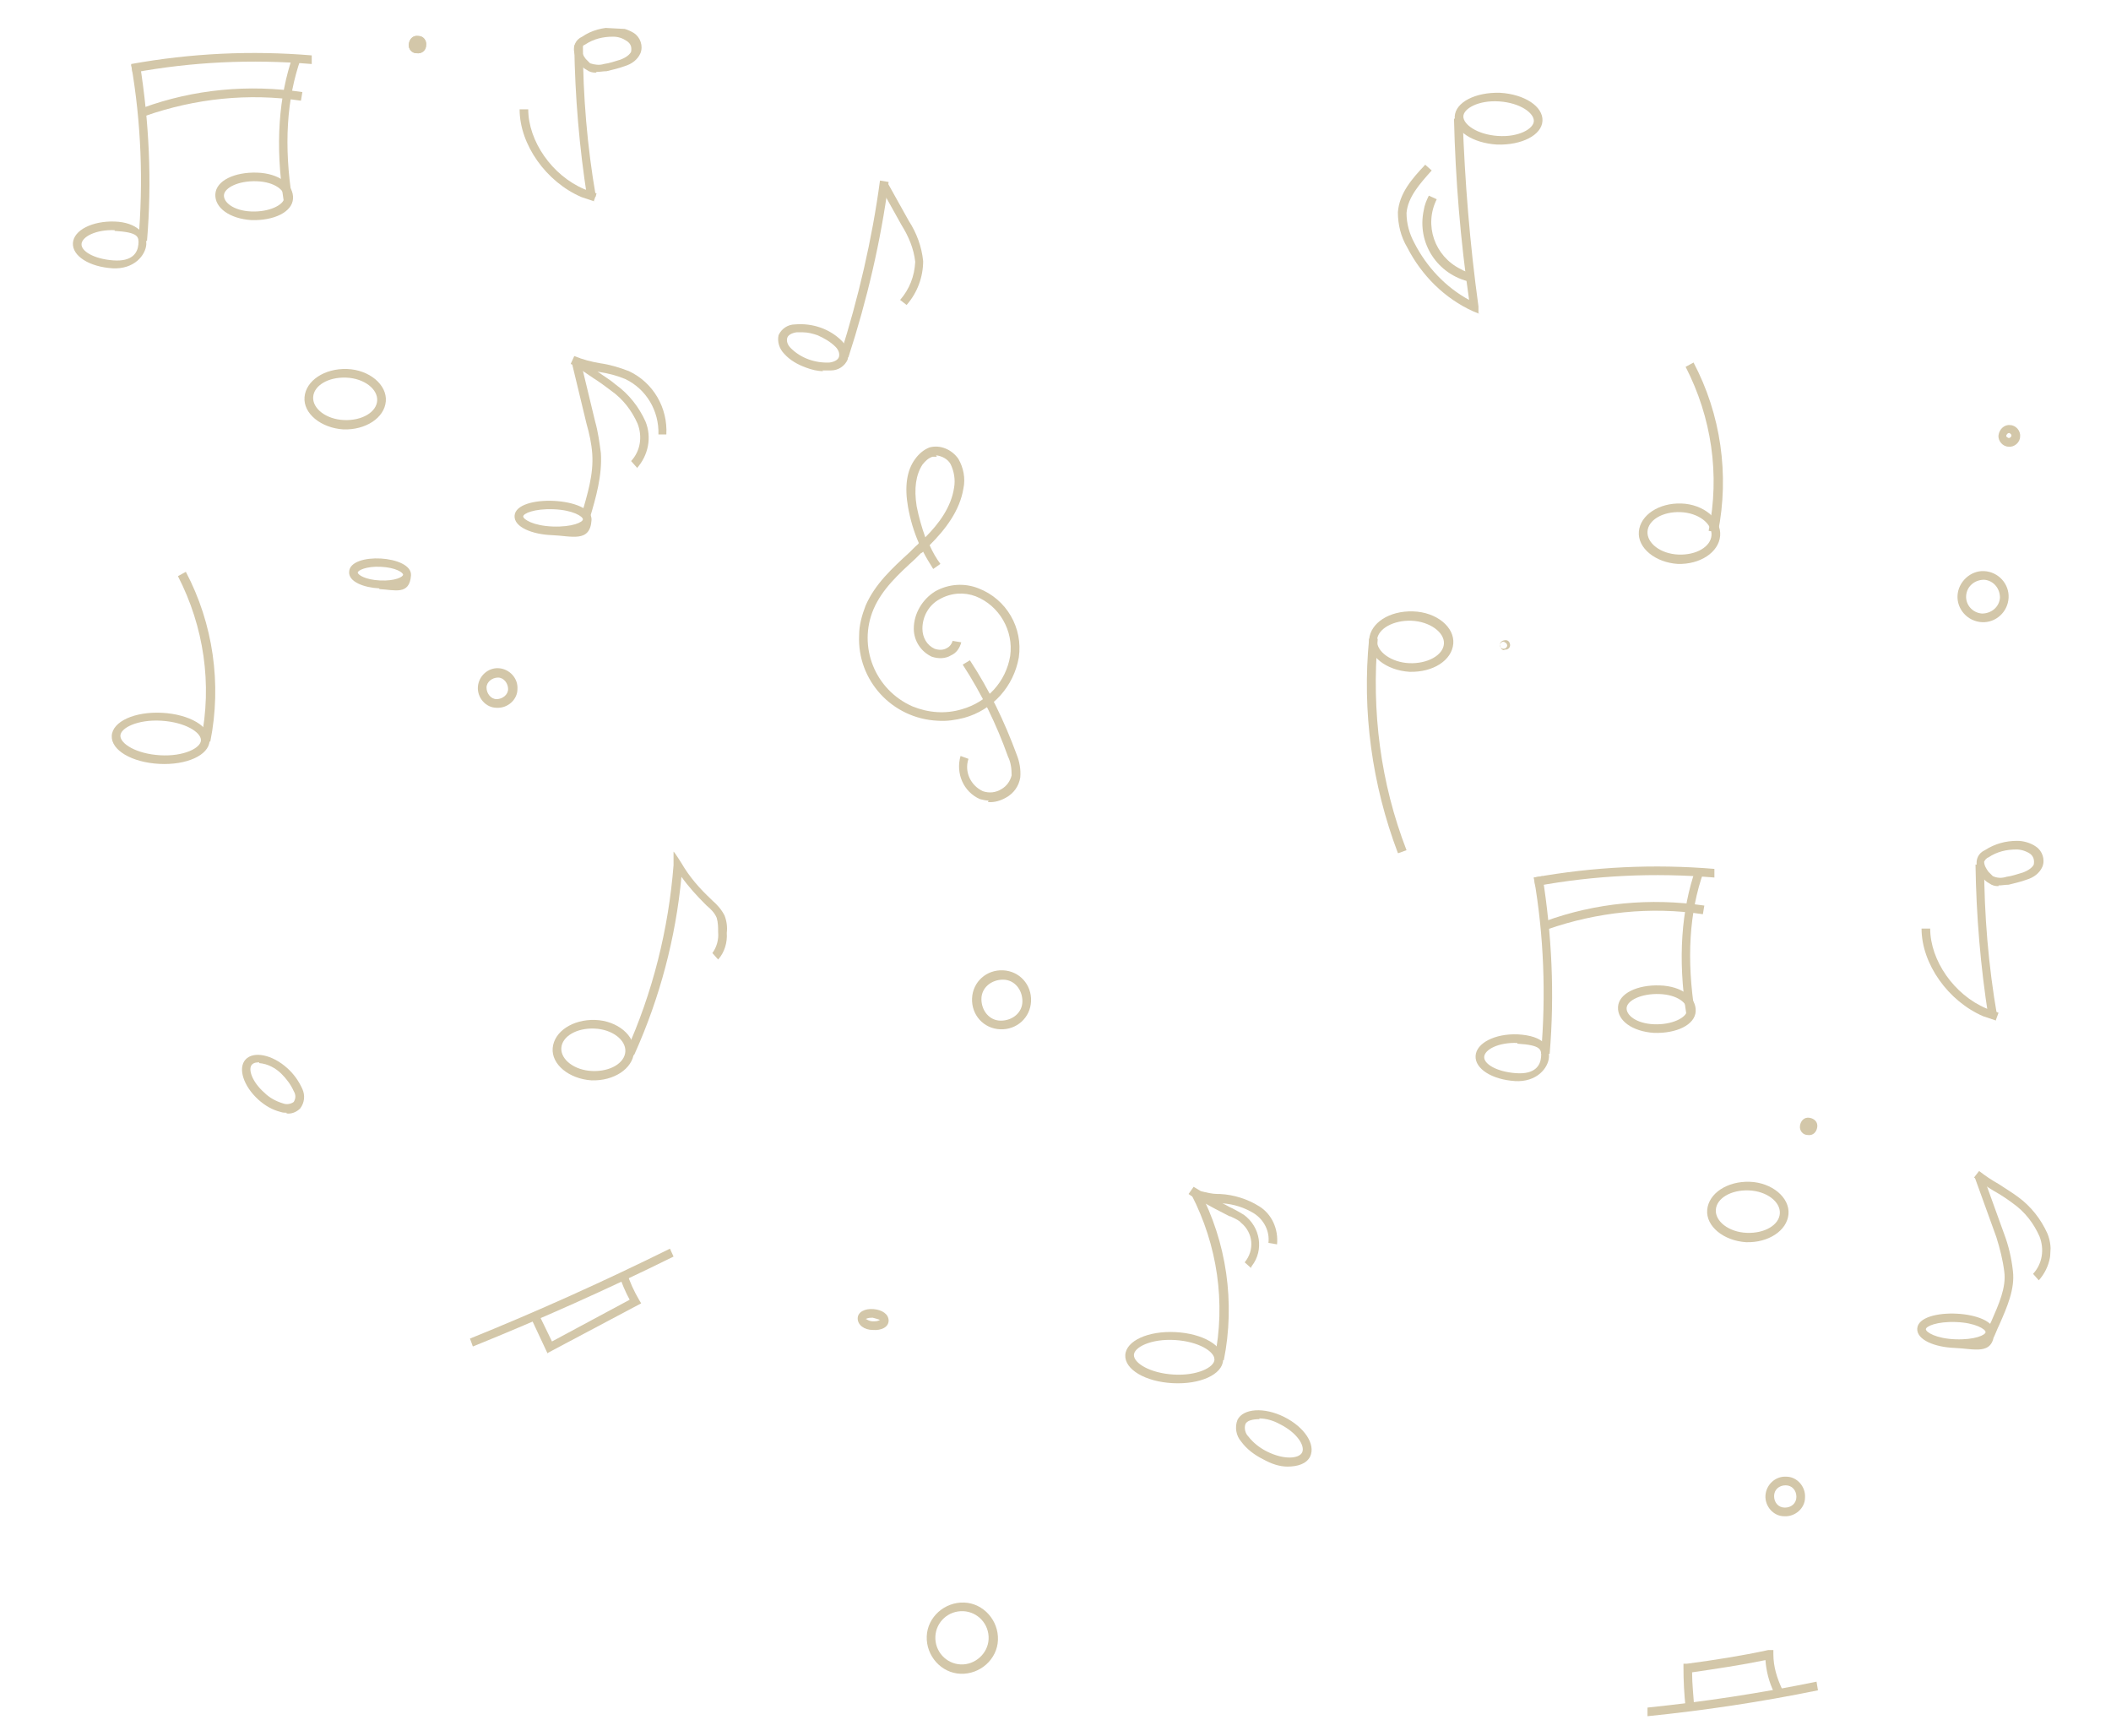 <?xml version="1.0" encoding="UTF-8"?>
<svg xmlns="http://www.w3.org/2000/svg" xmlns:xlink="http://www.w3.org/1999/xlink" id="Ebene_2" data-name="Ebene 2" width="103.5mm" height="85.1mm" viewBox="0 0 293.4 241.3">
  <defs>
    <clipPath id="clippath">
      <rect x="33.2" y="-20.3" width="226.9" height="281.9" transform="translate(18.5 260.9) rotate(-87)" fill="none" stroke-width="0"></rect>
    </clipPath>
  </defs>
  <g id="Ebene_1-2" data-name="Ebene 1">
    <g clip-path="url(#clippath)">
      <g id="Gruppe_69" data-name="Gruppe 69">
        <path id="Pfad_4560" data-name="Pfad 4560" d="M88.1,146.7l-1.1-.5c3.7-8.2,5.9-17,6.6-25.9v-1.9c.1,0,1.1,1.6,1.1,1.6,1.1,1.9,2.5,3.5,4.1,5l.2.2c.7.6,1.3,1.3,1.7,2.1.3.8.4,1.6.3,2.4.1,1.3-.3,2.7-1.2,3.7l-.8-.9c.6-.8.9-1.9.8-2.9,0-.7,0-1.3-.2-2-.3-.7-.8-1.2-1.4-1.7l-.2-.2c-1.2-1.2-2.3-2.4-3.3-3.8-.8,8.5-3,16.8-6.5,24.6" fill="#d3c7a9" stroke-width="0"></path>
        <path id="Pfad_4561" data-name="Pfad 4561" d="M88.5,65l-.8-.9c1.3-1.4,1.6-3.4.9-5.2-.8-1.8-2-3.4-3.7-4.6-.8-.6-1.6-1.2-2.4-1.7-.9-.6-1.8-1.2-2.7-1.9l.7-.9c.8.7,1.7,1.3,2.6,1.9.8.6,1.7,1.1,2.5,1.8,1.8,1.3,3.2,3.1,4.1,5.1.9,2.2.4,4.7-1.2,6.5" fill="#d3c7a9" stroke-width="0"></path>
        <path id="Pfad_4562" data-name="Pfad 4562" d="M34.9,30.6c-3-.2-5.1-1.7-5-3.6s2.7-3.1,5.8-3,5.1,1.7,5,3.6-2.7,3.1-5.8,3M35.7,25.2c-2.6-.1-4.5.9-4.6,1.9s1.3,2.2,3.8,2.3,4.5-.9,4.6-1.9-1.3-2.2-3.8-2.3" fill="#d3c7a9" stroke-width="0"></path>
        <path id="Pfad_4563" data-name="Pfad 4563" d="M15.6,37.3c-3.2-.2-5.6-1.7-5.5-3.5s2.7-3.1,5.8-3,4.5,1.8,4.4,3.2-1.6,3.5-4.8,3.3M15.9,32c-2.6-.1-4.5.9-4.6,1.9s1.7,2.1,4.4,2.3,3.4-1.1,3.5-2.2,0-1.7-3.3-1.9" fill="#d3c7a9" stroke-width="0"></path>
        <path id="Pfad_4564" data-name="Pfad 4564" d="M20.4,33.5h-1.2c.7-8.2.4-16.4-1-24.5l1.2-.2c1.3,8.2,1.7,16.4,1,24.7" fill="#d3c7a9" stroke-width="0"></path>
        <path id="Pfad_4565" data-name="Pfad 4565" d="M39.4,27.9c-1.2-7.7-.7-14.5,1.3-20.2l1.1.4c-2,5.6-2.4,12.2-1.2,19.7l-1.2.2Z" fill="#d3c7a9" stroke-width="0"></path>
        <path id="Pfad_4566" data-name="Pfad 4566" d="M81.9,71.9l-1.1-.3c.8-2.8,1.7-5.6,1.5-8.5-.1-1.4-.4-2.8-.8-4.2l-2-8.3,1.2-.3,2,8.3c.4,1.4.6,2.9.8,4.4.2,3.1-.7,6.2-1.5,8.9" fill="#d3c7a9" stroke-width="0"></path>
        <path id="Pfad_4567" data-name="Pfad 4567" d="M81.6,27.5c-1.1-7-1.7-14.1-1.8-21.2h1.2c0,7,.6,14.1,1.8,21l-1.2.2Z" fill="#d3c7a9" stroke-width="0"></path>
        <path id="Pfad_4568" data-name="Pfad 4568" d="M117.9,49.7l-1.1-.4c2.5-7.9,4.4-16,5.5-24.2l1.2.2c-1.1,8.3-3,16.4-5.6,24.4" fill="#d3c7a9" stroke-width="0"></path>
        <path id="Pfad_4569" data-name="Pfad 4569" d="M18.4,10.1l-.2-1.2c8.3-1.5,16.7-1.9,25.1-1.2v1.2c-8.4-.7-16.7-.3-24.8,1.2" fill="#d3c7a9" stroke-width="0"></path>
        <path id="Pfad_4570" data-name="Pfad 4570" d="M20.2,16.1l-.4-1.1c7.1-2.6,14.7-3.3,22.2-2.2l-.2,1.2c-7.3-1.1-14.7-.3-21.6,2.1" fill="#d3c7a9" stroke-width="0"></path>
        <path id="Pfad_4571" data-name="Pfad 4571" d="M82.6,28c-.6-.2-1.2-.4-1.8-.6-4.9-2.1-8.6-7.3-8.6-12.2h1.2c0,4.4,3.3,9.2,7.8,11.1.6.2,1.1.4,1.7.6l-.4,1.1Z" fill="#d3c7a9" stroke-width="0"></path>
        <path id="Pfad_4572" data-name="Pfad 4572" d="M126,42.4l-.9-.7c1.3-1.5,2-3.3,2.1-5.3-.2-1.8-.9-3.5-1.9-5.1l-2.9-5.2,1-.6,2.9,5.2c1.1,1.7,1.8,3.6,2,5.6,0,2.2-.8,4.4-2.3,6.1" fill="#d3c7a9" stroke-width="0"></path>
        <path id="Pfad_4573" data-name="Pfad 4573" d="M76.7,74.4c-2.7-.1-5.3-1.1-5.2-2.7.2-3.1,10.9-2.6,10.7.6s-2.8,2.2-5.5,2.1M76.9,70.8c-2.7-.1-4.2.6-4.2,1s1.4,1.3,4.1,1.4,4.2-.6,4.2-1-1.4-1.3-4.1-1.4" fill="#d3c7a9" stroke-width="0"></path>
        <path id="Pfad_4574" data-name="Pfad 4574" d="M114.4,51.6c-.8,0-1.6-.2-2.4-.5-1.1-.4-2.2-1-3-1.9-.7-.7-1-1.7-.8-2.6.4-.9,1.3-1.5,2.3-1.5,2.4-.2,4.8.6,6.5,2.3.7.7,1,1.7.8,2.6-.4.9-1.3,1.5-2.3,1.5-.4,0-.8,0-1.2,0M111.6,46.2c-.3,0-.6,0-.9,0-.7.1-1.2.4-1.3.8s0,.9.5,1.4c1.4,1.4,3.4,2.1,5.4,2,.7-.1,1.2-.4,1.3-.8s0-.9-.5-1.4c-.7-.7-1.6-1.2-2.5-1.6-.6-.2-1.3-.4-2-.4" fill="#d3c7a9" stroke-width="0"></path>
        <path id="Pfad_4575" data-name="Pfad 4575" d="M22.1,106.2c-3.8-.2-6.7-1.9-6.6-3.9s3.2-3.4,7-3.2,6.7,1.9,6.6,3.9-3.2,3.4-7,3.2M22.4,100.2c-3.3-.2-5.7,1-5.7,2.1s2.2,2.5,5.5,2.7,5.7-1,5.7-2.1-2.2-2.5-5.5-2.7" fill="#d3c7a9" stroke-width="0"></path>
        <path id="Pfad_4576" data-name="Pfad 4576" d="M29.1,103.1l-1.2-.2c1.6-7.8.4-15.8-3.2-22.8l1.1-.6c3.8,7.2,5,15.6,3.4,23.6" fill="#d3c7a9" stroke-width="0"></path>
        <path id="Pfad_4577" data-name="Pfad 4577" d="M179,203.9c-1.2,0-2.3-.4-3.4-1-1.2-.6-2.3-1.4-3.1-2.5-.7-.8-.9-2-.5-3,.8-1.6,3.7-1.8,6.5-.4s4.4,3.8,3.6,5.5c-.5,1-1.7,1.4-3.2,1.4M175.1,197.3c-1,0-1.8.2-2,.7-.2.6,0,1.3.4,1.7.7.9,1.6,1.6,2.6,2.1,2.4,1.2,4.5,1,4.9.1s-.7-2.7-3.1-3.9c-.9-.5-1.9-.8-2.9-.8" fill="#d3c7a9" stroke-width="0"></path>
        <path id="Pfad_4578" data-name="Pfad 4578" d="M163,192.3c-3.8-.2-6.7-1.9-6.6-3.9s3.2-3.4,7-3.2,6.7,1.9,6.6,3.9-3.2,3.4-7,3.2M163.3,186.3c-3.3-.2-5.7,1-5.7,2.1s2.2,2.5,5.5,2.7,5.7-1,5.7-2.1-2.2-2.5-5.5-2.7" fill="#d3c7a9" stroke-width="0"></path>
        <path id="Pfad_4579" data-name="Pfad 4579" d="M170,189.1l-1.2-.2c1.6-7.8.4-15.8-3.2-22.8l1.1-.6c3.8,7.2,5,15.6,3.4,23.6" fill="#d3c7a9" stroke-width="0"></path>
        <path id="Pfad_4580" data-name="Pfad 4580" d="M47.7,59.7c-3.1-.2-5.6-2.2-5.4-4.5s2.8-4,5.9-3.9,5.6,2.2,5.4,4.5-2.8,4-5.9,3.9M48.1,52.5c-2.5-.1-4.5,1.1-4.6,2.7s1.8,3.1,4.3,3.2,4.5-1.1,4.6-2.7-1.8-3.1-4.3-3.2" fill="#d3c7a9" stroke-width="0"></path>
        <path id="Pfad_4581" data-name="Pfad 4581" d="M82.2,150.2c-3.1-.2-5.6-2.2-5.4-4.5s2.8-4,5.9-3.9,5.6,2.2,5.4,4.5-2.8,4-5.9,3.9M82.6,143c-2.5-.1-4.5,1.1-4.6,2.7s1.8,3.1,4.3,3.2,4.5-1.1,4.6-2.7-1.8-3.1-4.3-3.2" fill="#d3c7a9" stroke-width="0"></path>
        <path id="Pfad_4582" data-name="Pfad 4582" d="M233.2,78.4c-3.1-.2-5.6-2.2-5.4-4.5s2.8-4,5.9-3.9,5.6,2.2,5.4,4.5-2.8,4-5.9,3.9M233.6,71.2c-2.5-.1-4.5,1.1-4.6,2.7s1.8,3.1,4.3,3.2,4.5-1.1,4.6-2.7-1.8-3.1-4.3-3.2" fill="#d3c7a9" stroke-width="0"></path>
        <path id="Pfad_4583" data-name="Pfad 4583" d="M195.9,93.4c-3.2-.2-5.8-2.2-5.6-4.5s2.8-4,6.1-3.9,5.8,2.2,5.6,4.5-2.8,4-6.1,3.9M196.2,86.3c-2.5-.1-4.7,1.1-4.8,2.7s2,3.1,4.5,3.2,4.7-1.1,4.8-2.7-2-3.1-4.5-3.2" fill="#d3c7a9" stroke-width="0"></path>
        <path id="Pfad_4584" data-name="Pfad 4584" d="M209.1,90.4c-.4,0-.6-.4-.6-.8,0-.4.4-.6.8-.6.4,0,.6.4.6.7,0,.4-.4.7-.8.6,0,0,0,0,0,0M209.1,89.2c-.3,0-.5.1-.6.4s.1.5.4.6c.3,0,.5-.1.6-.4,0,0,0,0,0,0,0-.3-.2-.5-.4-.5" fill="#d3c7a9" stroke-width="0"></path>
        <path id="Pfad_4585" data-name="Pfad 4585" d="M279.2,62.1c-.8,0-1.5-.8-1.4-1.6s.8-1.5,1.6-1.4c.8,0,1.5.8,1.4,1.6,0,.8-.8,1.5-1.6,1.4M279.3,60.2c-.2,0-.3.1-.4.3s.1.3.3.4c.2,0,.3-.1.4-.3,0-.2-.1-.3-.3-.4" fill="#d3c7a9" stroke-width="0"></path>
        <path id="Pfad_4586" data-name="Pfad 4586" d="M251.3,157.8c-.7,0-1.2-.6-1.1-1.3s.6-1.2,1.3-1.1,1.2.6,1.1,1.3-.6,1.2-1.3,1.1h0" fill="#d3c7a9" stroke-width="0"></path>
        <path id="Pfad_4587" data-name="Pfad 4587" d="M205.8,43.7l-1-.4c-4-1.8-7.2-5-9.2-8.9-.9-1.5-1.3-3.2-1.3-4.9.2-2.6,1.9-4.6,3.8-6.6l.9.8c-1.7,1.9-3.3,3.7-3.5,5.9,0,1.5.4,2.9,1.1,4.2,1.7,3.3,4.3,6.1,7.6,7.9-1.2-8.3-1.9-16.7-2.1-25.2h1.2c.3,8.7,1,17.4,2.2,26.1v1Z" fill="#d3c7a9" stroke-width="0"></path>
        <path id="Pfad_4588" data-name="Pfad 4588" d="M204.4,39.2c-4.6-1-7.5-5.4-6.5-10,.1-.7.4-1.4.7-2l1.1.5c-1.8,3.6-.3,7.9,3.3,9.7.5.3,1.1.5,1.7.6l-.2,1.2Z" fill="#d3c7a9" stroke-width="0"></path>
        <path id="Pfad_4589" data-name="Pfad 4589" d="M194.3,118.6c-3.6-9.5-5-19.7-4-29.8h1.2c-.9,10.1.4,20.1,4,29.4l-1.1.4Z" fill="#d3c7a9" stroke-width="0"></path>
        <path id="Pfad_4590" data-name="Pfad 4590" d="M39.8,154.7c-.3,0-.5,0-.8-.1-1.2-.3-2.2-.9-3.1-1.7-2.1-1.9-2.9-4.4-1.8-5.6s3.7-.7,5.8,1.2c.9.8,1.6,1.8,2.1,2.9.4.9.3,1.9-.3,2.7-.5.5-1.2.8-1.9.7M36,147.7c-.3,0-.7,0-1,.3-.6.6,0,2.4,1.7,3.9.7.7,1.6,1.2,2.6,1.5.5.2,1.1.1,1.5-.2.3-.5.3-1,0-1.5-.4-.9-1-1.7-1.7-2.4-.8-.8-1.9-1.4-3.1-1.5" fill="#d3c7a9" stroke-width="0"></path>
        <path id="Pfad_4591" data-name="Pfad 4591" d="M82.8,10.1c-.5,0-.9-.1-1.3-.4-.4-.2-.7-.5-1-.9-.3-.5-.6-1-.7-1.5h0c-.2-.9.2-1.8,1.1-2.2,1.3-.9,2.9-1.3,4.5-1.3.9,0,1.9.3,2.7.8.9.6,1.3,1.8.9,2.8-.4.9-1.2,1.5-2.2,1.8-.8.3-1.7.5-2.5.7-.5,0-.9.1-1.4.1M80.8,6.8c0,.5.3,1,.6,1.4.2.2.4.4.6.6.6.2,1.3.3,1.9.1.8-.1,1.6-.4,2.3-.6.8-.3,1.3-.7,1.5-1.1.1-.6,0-1.1-.6-1.5-.6-.4-1.2-.6-1.9-.6-1.4,0-2.7.3-3.9,1.1-.3.1-.5.4-.6.6" fill="#d3c7a9" stroke-width="0"></path>
        <path id="Pfad_4592" data-name="Pfad 4592" d="M130.3,100.2c-6.3-.3-11.2-5.6-10.9-11.9,0-1.4.4-2.8.9-4.1,1.3-3,3.7-5.2,6.1-7.4l.8-.8c.2-.2.4-.3.5-.5-.7-1.6-1.2-3.3-1.5-5-.5-2.8-.2-5.1,1-6.7.5-.7,1.2-1.3,2-1.6,1.5-.4,3.1.3,4,1.6.7,1.2,1,2.7.7,4.1-.5,3.1-2.5,5.7-4.7,7.9.4.9.9,1.8,1.5,2.6l-1,.7c-.5-.8-1-1.6-1.4-2.4,0,0-.2.2-.3.2l-.8.8c-2.3,2.1-4.6,4.2-5.8,7-2.2,5.2.2,11.2,5.4,13.5,2.2.9,4.6,1.1,6.9.4,3.5-1,6.1-3.8,6.7-7.4.5-3.5-1.5-7-4.8-8.3-1.6-.6-3.4-.5-5,.4-1.5.8-2.4,2.4-2.4,4.1,0,1.2.6,2.3,1.7,2.8.6.2,1.2.2,1.7-.1.4-.2.7-.6.8-1l1.2.2c-.2.8-.7,1.5-1.4,1.8-.8.5-1.8.5-2.7.2-1.5-.7-2.5-2.2-2.5-3.9,0-2.1,1.2-4.1,3-5.2,1.8-1,4-1.2,6-.4,3.9,1.5,6.2,5.5,5.6,9.6-.7,4-3.6,7.3-7.6,8.4-1.2.3-2.4.5-3.7.4M130.2,63.5c-.2,0-.4,0-.6,0-.6.2-1,.6-1.4,1.1-.9,1.4-1.2,3.3-.8,5.8.3,1.5.7,2.9,1.2,4.3,1.9-1.9,3.6-4.2,4-6.9.2-1.1,0-2.3-.5-3.3-.4-.7-1.2-1.1-2-1.2" fill="#d3c7a9" stroke-width="0"></path>
        <path id="Pfad_4593" data-name="Pfad 4593" d="M137.4,111.3c-.4,0-.8-.1-1.2-.2-2.3-1-3.4-3.6-2.7-6l1.1.4c-.6,1.8.3,3.7,2,4.5.9.3,1.8.2,2.6-.3.7-.4,1.2-1.1,1.4-1.9,0-.9-.1-1.8-.5-2.6-1.6-4.5-3.7-8.8-6.3-12.8l1-.6c2.7,4.1,4.8,8.5,6.5,13.1.4,1,.6,2.1.5,3.2-.2,1.2-.9,2.2-2,2.8-.7.4-1.6.7-2.5.6" fill="#d3c7a9" stroke-width="0"></path>
        <path id="Pfad_4594" data-name="Pfad 4594" d="M234.3,237.4c-.2-1.8-.3-3.7-.3-5.6v-.5s.5,0,.5,0c3.8-.5,7.6-1.1,11.3-1.9h.7c0-.1,0,.6,0,.6,0,1.7.5,3.3,1.2,4.8l-1.1.5c-.7-1.4-1.1-3-1.2-4.5-3.4.7-6.8,1.2-10.2,1.7,0,1.7.2,3.3.3,5h-1.2Z" fill="#d3c7a9" stroke-width="0"></path>
        <path id="Pfad_4595" data-name="Pfad 4595" d="M229,238.6v-1.2c7.8-.8,15.7-2,23.5-3.6l.2,1.2c-7.8,1.6-15.8,2.8-23.7,3.6" fill="#d3c7a9" stroke-width="0"></path>
        <path id="Pfad_4596" data-name="Pfad 4596" d="M65.7,187.2l-.4-1.1c9.4-3.8,18.7-8,27.8-12.5l.5,1.1c-9.1,4.5-18.5,8.7-27.9,12.5" fill="#d3c7a9" stroke-width="0"></path>
        <path id="Pfad_4597" data-name="Pfad 4597" d="M76.1,188.2l-2.2-4.7,1.1-.5,1.7,3.5,10.8-5.8c-.6-1.1-1.1-2.3-1.5-3.5l1.1-.3c.4,1.3,1,2.6,1.7,3.8l.3.5-13,6.9Z" fill="#d3c7a9" stroke-width="0"></path>
        <path id="Pfad_4598" data-name="Pfad 4598" d="M283.4,178l-.8-.9c1.3-1.4,1.6-3.4.9-5.2-.8-1.8-2-3.4-3.7-4.6-.8-.6-1.7-1.2-2.6-1.7-1-.6-1.9-1.2-2.8-1.9l.7-.9c.9.7,1.8,1.3,2.7,1.8.9.6,1.9,1.2,2.7,1.8,1.8,1.3,3.2,3.1,4.1,5.1.9,2.2.4,4.7-1.2,6.5" fill="#d3c7a9" stroke-width="0"></path>
        <path id="Pfad_4599" data-name="Pfad 4599" d="M229.9,143.6c-3-.2-5.1-1.7-5-3.6s2.7-3.1,5.8-3,5.1,1.7,5,3.6-2.7,3.1-5.8,3M230.7,138.2c-2.6-.1-4.5.9-4.6,1.9s1.3,2.2,3.8,2.3,4.5-.9,4.6-1.9-1.3-2.2-3.8-2.3" fill="#d3c7a9" stroke-width="0"></path>
        <path id="Pfad_4600" data-name="Pfad 4600" d="M210.6,150.3c-3.2-.2-5.6-1.7-5.5-3.5s2.7-3.1,5.8-3c3.8.2,4.5,1.8,4.4,3.2s-1.6,3.5-4.8,3.3M210.9,145c-2.6-.1-4.5.9-4.6,1.9s1.7,2.1,4.4,2.3,3.4-1.1,3.5-2.2,0-1.7-3.3-1.9" fill="#d3c7a9" stroke-width="0"></path>
        <path id="Pfad_4601" data-name="Pfad 4601" d="M215.4,146.5h-1.2c.7-8.2.4-16.4-1-24.5l1.2-.2c1.3,8.2,1.7,16.4,1,24.7" fill="#d3c7a9" stroke-width="0"></path>
        <path id="Pfad_4602" data-name="Pfad 4602" d="M234.4,141c-1.2-7.7-.7-14.5,1.3-20.2l1.1.4c-2,5.6-2.4,12.2-1.2,19.7l-1.2.2Z" fill="#d3c7a9" stroke-width="0"></path>
        <path id="Pfad_4603" data-name="Pfad 4603" d="M277.1,185.9l-1.1-.4c.2-.6.5-1.2.8-1.8,1-2.3,2.1-4.7,1.8-6.9-.2-1.6-.6-3.2-1.1-4.8l-3-8.3,1.1-.4,3,8.3c.6,1.6,1,3.3,1.2,5.1.3,2.5-.8,5-1.9,7.5-.3.6-.5,1.2-.8,1.8" fill="#d3c7a9" stroke-width="0"></path>
        <path id="Pfad_4604" data-name="Pfad 4604" d="M276.4,141.4c-1.1-7-1.7-14.1-1.8-21.2h1.2c0,7,.6,14.1,1.8,21l-1.2.2Z" fill="#d3c7a9" stroke-width="0"></path>
        <path id="Pfad_4605" data-name="Pfad 4605" d="M213.4,123.2l-.2-1.2c8.3-1.5,16.7-1.9,25.1-1.2v1.2c-8.4-.7-16.7-.3-24.8,1.2" fill="#d3c7a9" stroke-width="0"></path>
        <path id="Pfad_4606" data-name="Pfad 4606" d="M215.1,129.2l-.4-1.1c7.1-2.6,14.7-3.3,22.2-2.2l-.2,1.2c-7.3-1.1-14.7-.3-21.6,2.1" fill="#d3c7a9" stroke-width="0"></path>
        <path id="Pfad_4607" data-name="Pfad 4607" d="M277.5,141.9l.2-.6-.2.6c-.6-.2-1.2-.4-1.8-.6-4.9-2.1-8.6-7.3-8.6-12.2h1.2c0,4.4,3.3,9.2,7.8,11.1.6.2,1.1.4,1.7.6l-.4,1.1Z" fill="#d3c7a9" stroke-width="0"></path>
        <path id="Pfad_4608" data-name="Pfad 4608" d="M271.7,187.4c-2.7-.1-5.3-1.1-5.2-2.7.2-3.1,10.9-2.6,10.7.6s-2.8,2.2-5.5,2.1M271.9,183.8c-2.7-.1-4.2.6-4.2,1s1.4,1.3,4.1,1.4,4.2-.6,4.2-1-1.4-1.3-4.1-1.4" fill="#d3c7a9" stroke-width="0"></path>
        <path id="Pfad_4609" data-name="Pfad 4609" d="M238.7,74l-1.2-.2c1.6-7.8.4-15.8-3.2-22.8l1.1-.6c3.8,7.2,5,15.6,3.4,23.6" fill="#d3c7a9" stroke-width="0"></path>
        <path id="Pfad_4610" data-name="Pfad 4610" d="M242.7,172.7c-3.1-.2-5.6-2.2-5.4-4.5s2.8-4,5.9-3.9,5.6,2.2,5.4,4.5-2.8,4-5.9,3.9M243.1,165.5c-2.5-.1-4.5,1.1-4.6,2.7s1.8,3.1,4.3,3.2,4.5-1.1,4.6-2.7-1.8-3.1-4.3-3.2" fill="#d3c7a9" stroke-width="0"></path>
        <path id="Pfad_4611" data-name="Pfad 4611" d="M277.8,123.2c-.5,0-.9-.1-1.3-.4-.4-.2-.7-.5-1-.9-.3-.5-.6-1-.7-1.5h0c-.2-.9.2-1.8,1.1-2.2,1.4-.9,2.9-1.3,4.5-1.3.9,0,1.9.3,2.6.8.9.6,1.3,1.8.9,2.8-.4.9-1.2,1.5-2.2,1.8-.8.3-1.7.5-2.5.7-.5,0-.9.1-1.4.1M275.8,119.8c0,.5.3,1,.6,1.4.2.2.4.4.6.6.6.3,1.3.3,1.9.1.8-.1,1.6-.4,2.3-.6.8-.3,1.3-.7,1.5-1.1.1-.6,0-1.1-.5-1.5-.6-.4-1.3-.6-1.9-.6-1.4,0-2.7.3-3.9,1.1-.3.1-.5.4-.6.6" fill="#d3c7a9" stroke-width="0"></path>
        <path id="Pfad_4612" data-name="Pfad 4612" d="M248,210.8c-1.5,0-2.7-1.4-2.6-2.9s1.4-2.7,2.9-2.6c1.5,0,2.7,1.4,2.6,2.9,0,1.5-1.4,2.7-2.9,2.6M248.2,206.5c-.9,0-1.6.6-1.6,1.5s.6,1.6,1.5,1.6,1.6-.6,1.6-1.5c0-.9-.6-1.6-1.5-1.6" fill="#d3c7a9" stroke-width="0"></path>
        <path id="Pfad_4613" data-name="Pfad 4613" d="M139,143.1c-2.3-.1-4-2-3.9-4.3.1-2.3,2-4,4.3-3.9,2.3.1,4,2,3.9,4.3h0c-.1,2.3-2,4-4.3,3.9M139.4,136.2c-1.6,0-3,1.1-3,2.7,0,1.6,1.1,3,2.7,3,1.6,0,3-1.1,3-2.7h0c0-1.6-1.1-3-2.7-3" fill="#d3c7a9" stroke-width="0"></path>
        <path id="Pfad_4614" data-name="Pfad 4614" d="M275.5,86.5c-2-.1-3.5-1.8-3.4-3.7s1.8-3.5,3.7-3.4c2,.1,3.5,1.8,3.4,3.7h0c-.1,2-1.8,3.5-3.7,3.4M275.8,80.6c-1.3,0-2.4.9-2.5,2.2s.9,2.4,2.2,2.5c1.3,0,2.4-.9,2.5-2.2h0c0-1.3-.9-2.4-2.2-2.5" fill="#d3c7a9" stroke-width="0"></path>
        <path id="Pfad_4615" data-name="Pfad 4615" d="M52.7,81.8c-2.1-.1-4.3-.9-4.2-2.3.1-2.8,8.8-2.3,8.6.5s-2.3,2-4.4,1.9M52.9,78.8c-2-.1-3.2.5-3.2.8s1,1,3.1,1.1,3.2-.5,3.2-.8-1-1-3.1-1.1" fill="#d3c7a9" stroke-width="0"></path>
        <path id="Pfad_4616" data-name="Pfad 4616" d="M208.1,20.1c-3.4-.2-6-1.9-5.9-3.9s2.9-3.4,6.3-3.3c3.4.2,6,1.9,5.9,3.9s-2.9,3.4-6.3,3.3M208.4,14.1c-2.9-.2-5,1-5,2.1s1.9,2.5,4.8,2.7,5-1,5-2.1-1.9-2.5-4.8-2.7" fill="#d3c7a9" stroke-width="0"></path>
        <path id="Pfad_4617" data-name="Pfad 4617" d="M133.5,232.7c-2.7-.1-4.8-2.5-4.7-5.2.1-2.7,2.5-4.8,5.2-4.7s4.8,2.5,4.7,5.2c-.1,2.7-2.5,4.8-5.2,4.7M133.9,224c-2.1-.1-3.8,1.5-3.9,3.5-.1,2.1,1.5,3.8,3.5,3.9s3.8-1.5,3.9-3.5c.1-2.1-1.5-3.8-3.5-3.9" fill="#d3c7a9" stroke-width="0"></path>
        <path id="Pfad_4618" data-name="Pfad 4618" d="M69,98.4c-1.5,0-2.7-1.4-2.6-2.9s1.4-2.7,2.9-2.6,2.7,1.4,2.6,2.9c0,1.5-1.4,2.7-2.9,2.6M69.2,94.2c-.8,0-1.6.6-1.6,1.4s.6,1.6,1.4,1.6,1.6-.6,1.6-1.4c0-.8-.6-1.6-1.4-1.6" fill="#d3c7a9" stroke-width="0"></path>
        <path id="Pfad_4619" data-name="Pfad 4619" d="M57.9,7.4c-.7,0-1.2-.6-1.1-1.3s.6-1.2,1.3-1.1c.7,0,1.2.6,1.1,1.3,0,.7-.6,1.2-1.3,1.1" fill="#d3c7a9" stroke-width="0"></path>
        <path id="Pfad_4620" data-name="Pfad 4620" d="M57.9,7.4c-.7,0-1.2-.6-1.1-1.3s.6-1.2,1.3-1.1c.7,0,1.2.6,1.1,1.3,0,.7-.6,1.2-1.3,1.1" fill="#d3c7a9" stroke-width="0"></path>
        <path id="Pfad_4621" data-name="Pfad 4621" d="M173.9,176.3l-.9-.8c1.4-1.7,1.2-4.1-.5-5.5,0,0-.1-.1-.2-.2-.4-.3-.9-.5-1.3-.7h-.1c-1.4-.7-2.7-1.4-4.5-2.4-.4-.2-.8-.4-1.2-.7l.7-1,1,.6c.8.2,1.6.4,2.4.4h.3c1.9.1,3.8.7,5.4,1.7,1.8,1.1,2.7,3.2,2.5,5.3l-1.2-.2c.2-1.6-.6-3.2-2-4.1-1.3-.8-2.8-1.3-4.4-1.4.5.2.9.5,1.4.7.6.3,1.1.6,1.6.9,2.3,1.7,2.8,4.9,1.1,7.1,0,0-.1.2-.2.3" fill="#d3c7a9" stroke-width="0"></path>
        <path id="Pfad_4622" data-name="Pfad 4622" d="M92.7,60.4h-1.2c.1-3.3-1.7-6.3-4.6-7.7-1.2-.5-2.4-.8-3.7-1-1.3-.2-2.6-.6-3.9-1.1l.5-1.1c1.2.5,2.4.8,3.6,1,1.4.2,2.7.6,4,1.1,3.4,1.6,5.4,5.1,5.2,8.8" fill="#d3c7a9" stroke-width="0"></path>
        <path id="Pfad_4623" data-name="Pfad 4623" d="M121.3,184.9c-1.2,0-2.1-.7-2.1-1.6s1-1.4,2.2-1.3,2.1.7,2.1,1.6-1,1.4-2.2,1.3M120.4,183.4c.3.2.6.3.9.3.4,0,.7,0,1-.2h0c-.3-.1-.6-.2-1-.3-.3,0-.7,0-1,.2" fill="#d3c7a9" stroke-width="0"></path>
      </g>
    </g>
  </g>
</svg>
